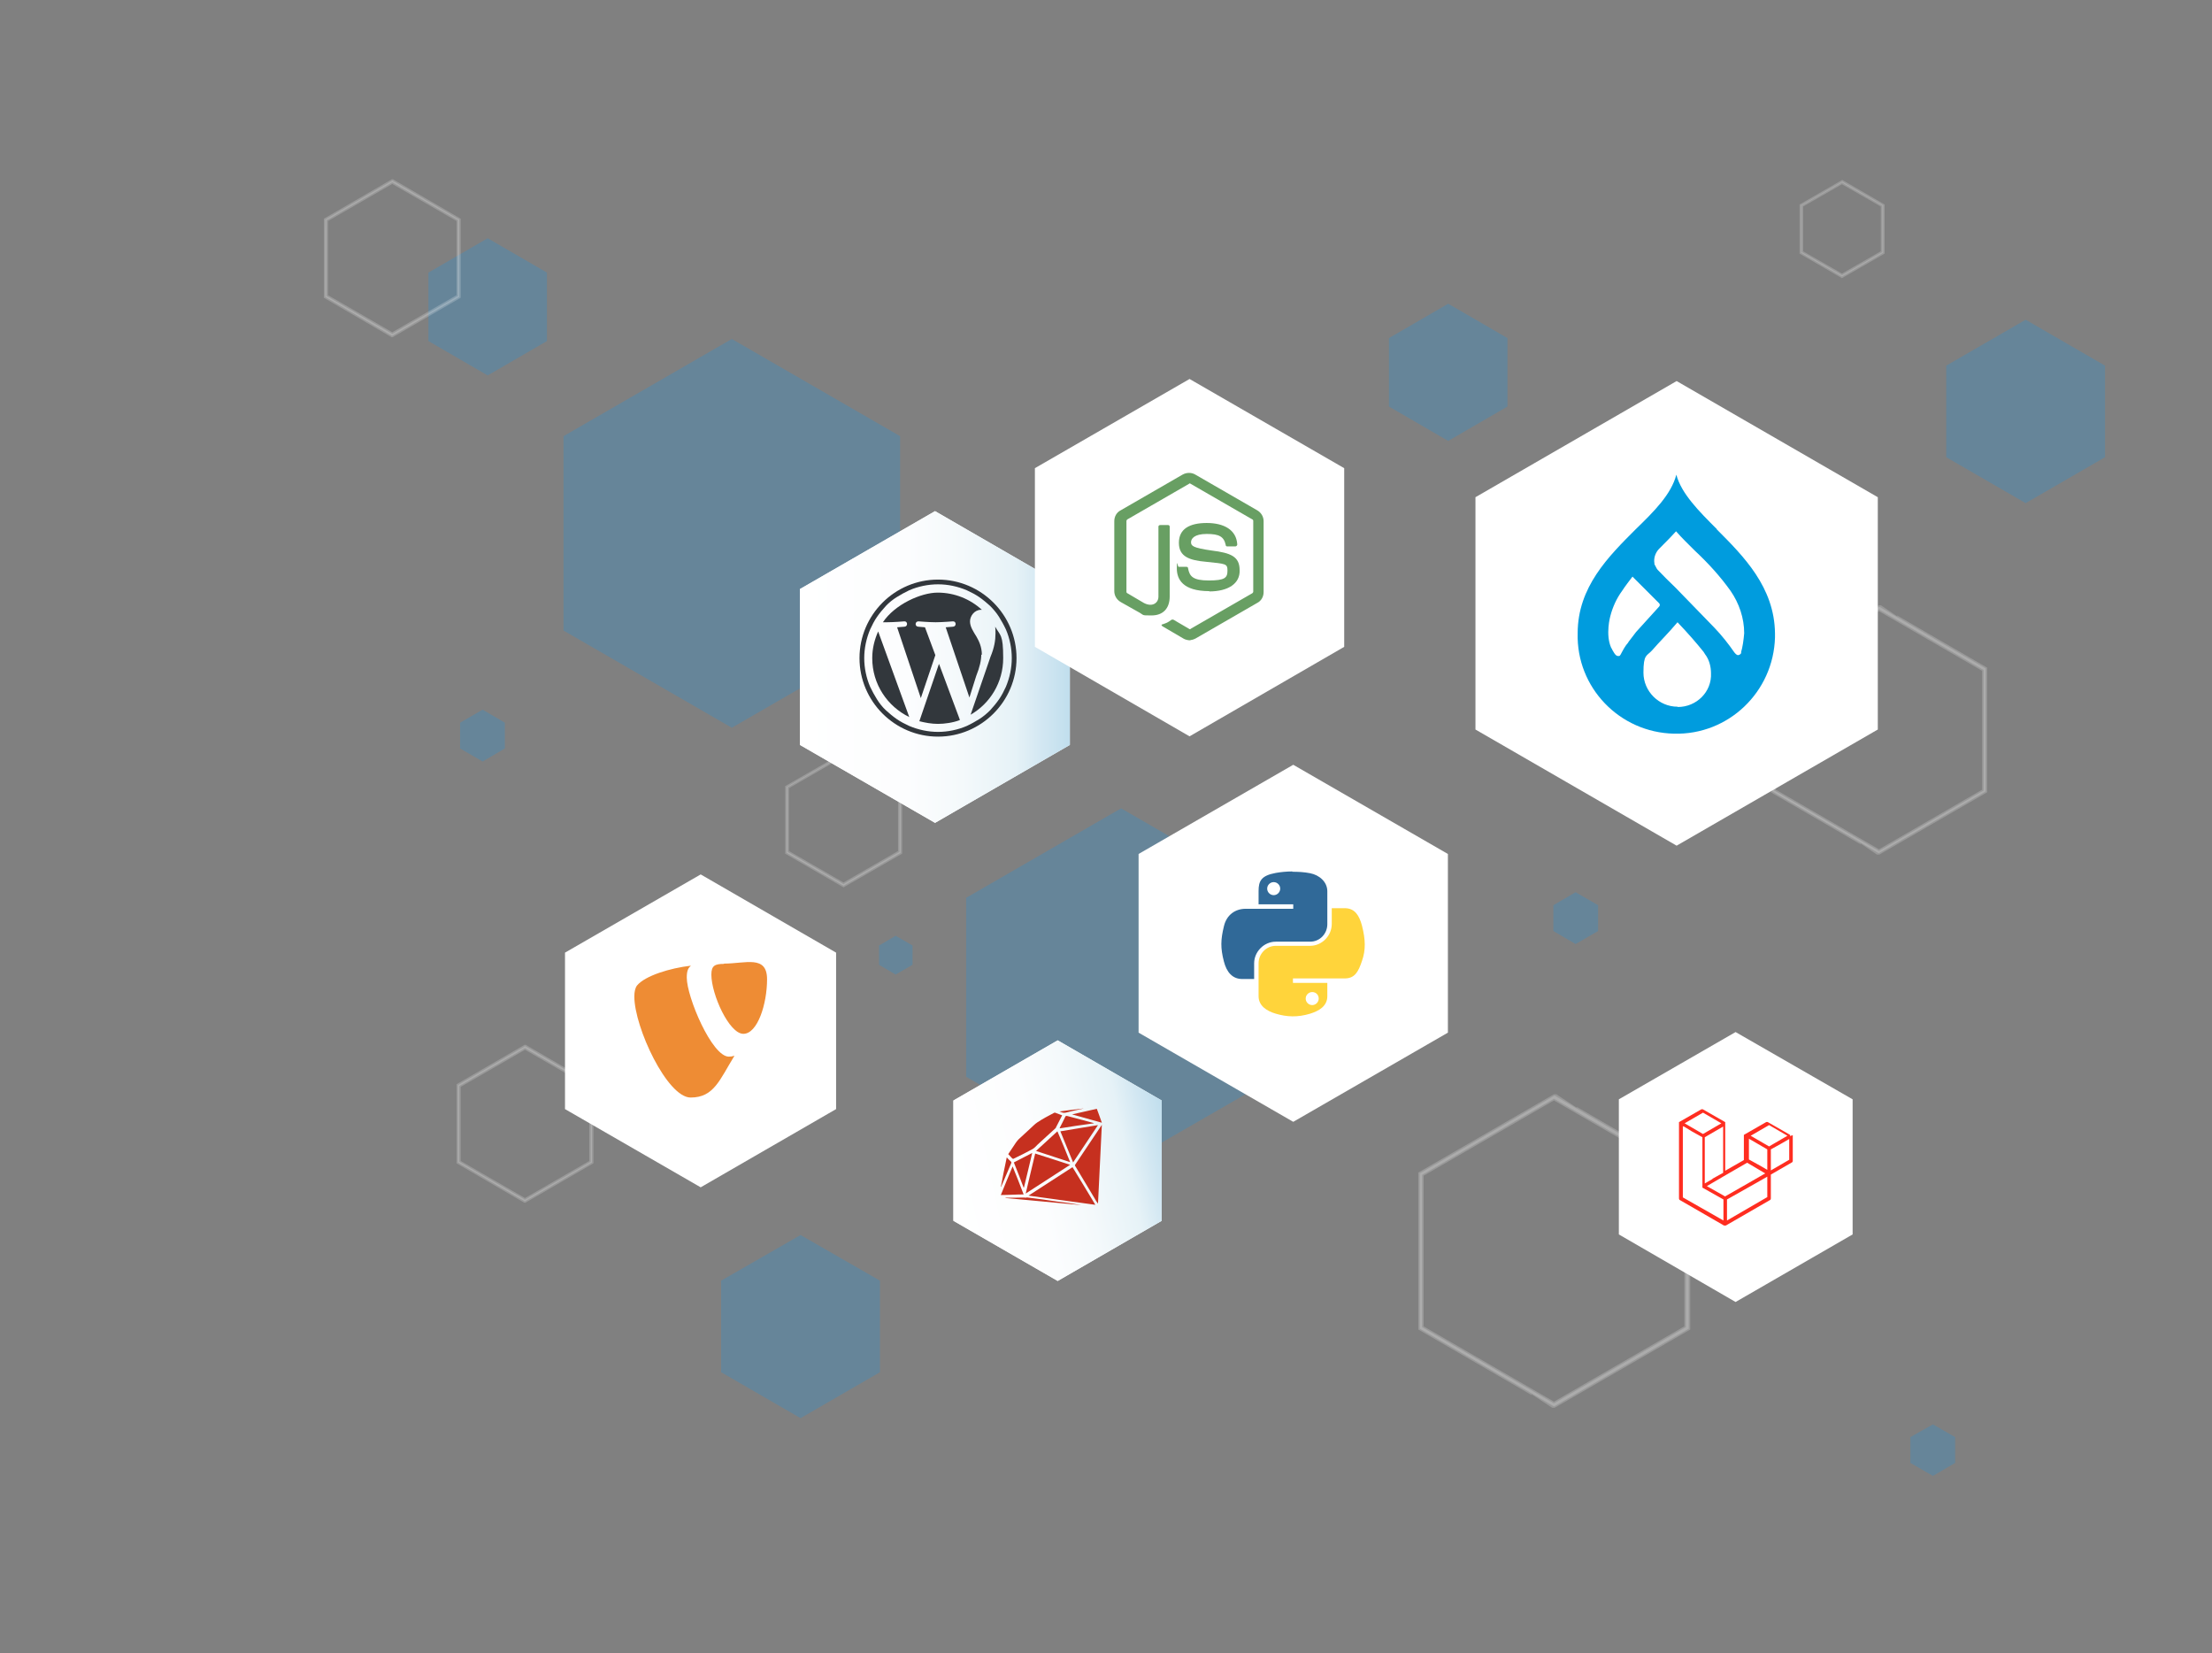 <?xml version="1.0" encoding="UTF-8"?>
<svg id="Layer_1" xmlns="http://www.w3.org/2000/svg" xmlns:xlink="http://www.w3.org/1999/xlink" version="1.1" viewBox="0 0 746.6 558">
  <rect x="0" y="0" width="746.6" height="558" fill="#808080" stroke="none"/>
  <!-- Generator: Adobe Illustrator 29.0.0, SVG Export Plug-In . SVG Version: 2.1.0 Build 186)  -->
  <defs>
    <style>
      .st0 {
        fill: url(#linear-gradient2);
      }

      .st1 {
        fill: url(#linear-gradient1);
      }

      .st2 {
        fill: url(#linear-gradient3);
      }

      .st3 {
        fill: url(#linear-gradient);
      }

      .st4 {
        fill: #ee8c34;
      }

      .st5 {
        fill: #019cfe;
        opacity: .2;
      }

      .st5, .st6, .st7, .st8, .st9, .st10, .st11, .st12 {
        isolation: isolate;
      }

      .st13 {
        fill: #009cde;
      }

      .st6 {
        fill: url(#radial-gradient4);
      }

      .st6, .st7, .st8, .st9, .st10, .st12 {
        opacity: .2;
        stroke: #fff;
        stroke-miterlimit: 10;
      }

      .st7 {
        fill: url(#radial-gradient2);
      }

      .st8 {
        fill: url(#radial-gradient5);
      }

      .st9 {
        fill: url(#radial-gradient3);
      }

      .st10 {
        fill: url(#radial-gradient1);
      }

      .st14 {
        fill: #fff;
      }

      .st11 {
        fill: url(#radial-gradient6);
        opacity: .4;
      }

      .st15 {
        fill: #689f63;
      }

      .st12 {
        fill: url(#radial-gradient);
      }

      .st16 {
        fill: #ff2d20;
      }

      .st17 {
        fill: #c6301f;
        fill-rule: evenodd;
      }

      .st18 {
        fill: #32373c;
      }
    </style>
    <radialGradient id="radial-gradient" cx="279.2" cy="-2447.4" fx="279.2" fy="-2447.4" r="370.5" gradientTransform="translate(0 -2426.6) scale(1 -1)" gradientUnits="userSpaceOnUse">
      <stop offset="0" stop-color="#f2f2f2"/>
      <stop offset=".7" stop-color="#fafafa"/>
      <stop offset=".9" stop-color="#fff"/>
    </radialGradient>
    <radialGradient id="radial-gradient1" cx="324" cy="-2739.5" fx="324" fy="-2739.5" xlink:href="#radial-gradient"/>
    <radialGradient id="radial-gradient2" cx="711.6" cy="-2463.3" fx="711.6" fy="-2463.3" r="226.9" xlink:href="#radial-gradient"/>
    <radialGradient id="radial-gradient3" cx="409.7" cy="-2646.8" fx="409.7" fy="-2646.8" r="315.3" xlink:href="#radial-gradient"/>
    <radialGradient id="radial-gradient4" cx="818.8" cy="-2715.9" fx="818.8" fy="-2715.9" r="742.6" gradientTransform="translate(0 -2426.6) scale(1 -1)" gradientUnits="userSpaceOnUse">
      <stop offset="0" stop-color="#f2f2f2"/>
      <stop offset=".7" stop-color="#fafafa"/>
      <stop offset=".9" stop-color="#fff"/>
    </radialGradient>
    <radialGradient id="radial-gradient5" cx="867.5" cy="-2567.6" fx="867.5" fy="-2567.6" r="588.7" xlink:href="#radial-gradient4"/>
    <linearGradient id="linear-gradient" x1="319.2" y1="399.8" x2="394.7" y2="383.7" gradientUnits="userSpaceOnUse">
      <stop offset="0" stop-color="#fff"/>
      <stop offset=".4" stop-color="#fcfdfe"/>
      <stop offset=".6" stop-color="#f4f9fb"/>
      <stop offset=".8" stop-color="#e6f2f7"/>
      <stop offset=".9" stop-color="#d2e7f2"/>
      <stop offset="1" stop-color="#c0deed"/>
    </linearGradient>
    <linearGradient id="linear-gradient1" x1="270" y1="225.1" x2="361.1" y2="225.1" xlink:href="#linear-gradient"/>
    <linearGradient id="linear-gradient2" x1="-6456.3" y1="-3451.6" x2="-6447.3" y2="-3443.8" gradientTransform="translate(19533.5 10626) scale(3 3)" gradientUnits="userSpaceOnUse">
      <stop offset="0" stop-color="#5a9fd4"/>
      <stop offset="1" stop-color="#306998"/>
    </linearGradient>
    <linearGradient id="linear-gradient3" x1="-6445.3" y1="-3439" x2="-6448.5" y2="-3443.6" gradientTransform="translate(19533.5 10626) scale(3 3)" gradientUnits="userSpaceOnUse">
      <stop offset="0" stop-color="#ffd43b"/>
      <stop offset="1" stop-color="#ffe873"/>
    </linearGradient>
    <radialGradient id="radial-gradient6" cx="-9841.4" cy="-2217.6" fx="-9841.4" fy="-2217.6" r="2.6" gradientTransform="translate(11587.5 -10916.3) rotate(-90) scale(1.1 5)" gradientUnits="userSpaceOnUse">
      <stop offset="0" stop-color="#b8b8b8" stop-opacity=".5"/>
      <stop offset="1" stop-color="#7f7f7f" stop-opacity="0"/>
    </radialGradient>
  </defs>
  <polygon class="st5" points="303.8 212.8 247 245.6 190.2 212.8 190.2 147.2 247 114.4 303.8 147.2 303.8 212.8"/>
  <polygon class="st5" points="184.6 115.1 164.6 126.7 144.6 115.1 144.6 92 164.6 80.4 184.6 92 184.6 115.1"/>
  <polygon class="st5" points="170.4 252.6 162.9 257 155.3 252.6 155.3 243.9 162.9 239.5 170.4 243.9 170.4 252.6"/>
  <polygon class="st5" points="659.9 493.7 652.4 498.1 644.8 493.7 644.8 485 652.4 480.7 659.9 485 659.9 493.7"/>
  <polygon class="st5" points="539.4 314.2 531.8 318.6 524.3 314.2 524.3 305.5 531.8 301.1 539.4 305.5 539.4 314.2"/>
  <polygon class="st5" points="308 325.6 302.3 328.9 296.7 325.6 296.7 319.1 302.3 315.8 308 319.1 308 325.6"/>
  <path class="st12" d="M132.4,113.3h-.1c0,0-22.5-13.1-22.5-13.1v-26.1l22.6-13.1h.1c0,0,22.5,13.1,22.5,13.1v26.1s-22.6,13.1-22.6,13.1ZM110.2,99.9l22.2,12.8,22.2-12.8v-25.6l-22.2-12.8-22.2,12.8s0,25.6,0,25.6Z"/>
  <polygon class="st5" points="508.8 137.2 488.8 148.8 468.8 137.2 468.8 114.1 488.8 102.5 508.8 114.1 508.8 137.2"/>
  <path class="st10" d="M177.2,405.4h-.1c0,0-22.5-13.1-22.5-13.1v-26.1l22.6-13.1h.1c0,0,22.5,13.1,22.5,13.1v26.1s-22.6,13.1-22.6,13.1ZM155,392.1l22.2,12.8,22.2-12.8v-25.6l-22.2-12.8-22.2,12.8s0,25.6,0,25.6Z"/>
  <path class="st7" d="M621.7,93.3h0s-13.8-8-13.8-8v-16l13.9-8h0s13.8,8,13.8,8v16s-13.9,8-13.9,8ZM608.1,85.1l13.6,7.8,13.6-7.8v-15.7l-13.6-7.8-13.6,7.8s0,15.7,0,15.7Z"/>
  <path class="st9" d="M284.7,298.9h0c0,0-19.2-11.1-19.2-11.1v-22.2l19.3-11.1h0c0,0,19.2,11.1,19.2,11.1v22.2s-19.3,11.1-19.3,11.1ZM265.8,287.5l18.9,10.9,18.9-10.9v-21.8l-18.9-10.9-18.9,10.9s0,21.8,0,21.8Z"/>
  <polygon class="st5" points="430.6 363.4 430.6 303 378.4 272.8 326.1 303 326.1 363.4 378.4 393.5 430.6 363.4"/>
  <polygon class="st5" points="297 463.1 297 432.2 270.2 416.8 243.4 432.2 243.4 463.1 270.2 478.6 297 463.1"/>
  <polygon class="st5" points="710.5 154.3 710.5 123.4 683.7 107.9 656.9 123.4 656.9 154.3 683.7 169.8 710.5 154.3"/>
  <path class="st6" d="M524.6,474.6h-.2c0-.1-45.2-26.2-45.2-26.2v-52.4l45.4-26.2h.2c0,.1,45.2,26.2,45.2,26.2v52.4l-45.4,26.2ZM480,447.9l44.5,25.7,44.5-25.7v-51.4l-44.5-25.7-44.5,25.7v51.4Z"/>
  <path class="st8" d="M634.2,287.9h-.2c0-.1-35.8-20.8-35.8-20.8v-41.5l36-20.8h.2c0,.1,35.8,20.8,35.8,20.8v41.5l-36,20.8ZM598.9,266.8l35.3,20.4,35.3-20.4v-40.7l-35.3-20.4-35.3,20.4v40.7Z"/>
  <g>
    <polygon class="st14" points="282.2 374.3 282.2 321.5 236.5 295.1 190.7 321.5 190.7 374.3 236.5 400.7 282.2 374.3"/>
    <g>
      <path class="st4" d="M231.8,329.9c0-2.5.6-3.3,1.4-4-7,.8-15.5,3.4-18.2,6.7-.6.8-.9,2.1-.9,3.7,0,10.4,11.1,34.1,19,34.1s9.8-6,14.8-14.1c-.7.2-1.2.3-1.9.3-5.7,0-14.2-20.1-14.2-26.7h0Z"/>
      <path class="st4" d="M244.3,325.3c-3,0-4.2.6-4.2,3.6,0,6.7,6,20,10.8,20s8-10.1,8-18.4-7.3-5.3-14.5-5.3h0Z"/>
    </g>
  </g>
  <g>
    <polygon class="st14" points="625.3 416.6 625.3 371 585.8 348.3 546.4 371 546.4 416.6 585.8 439.4 625.3 416.6"/>
    <path class="st16" d="M605.1,383.1v8.7c0,.2-.1.4-.3.5l-7.1,4.1v8.1c0,.2-.1.4-.3.5l-14.9,8.6s0,0-.1,0h-.4s0,0-.1,0l-14.9-8.6c-.2-.1-.3-.3-.3-.5v-25.6s0,0,0-.1c0,0,0,0,0,0h0c0,0,0,0,0-.1h0c0,0,7.5-4.3,7.5-4.3.2-.1.4-.1.6,0l7.5,4.3h0c0,0,0,0,0,.1h0c0,0,0,.1,0,.1,0,0,0,0,0,.1v16.1l6.3-3.6v-8.3s0,0,0-.1c0,0,0,0,0,0h0c0,0,0,0,0-.1h0c0,0,7.5-4.3,7.5-4.3.2-.1.4-.1.6,0l7.5,4.3h0c0,0,0,0,0,.1h0c0,0,0,.1,0,.1,0,0,0,.1,0,.2h0ZM603.9,391.4v-7l-2.6,1.5-3.6,2v7.1l6.2-3.6h0ZM596.5,404.1v-7l-3.5,2-10.1,5.7v7.1l13.6-7.9h0ZM568,380.1v24l13.7,7.8v-7.1l-7.1-4h0c0,0,0,0,0-.1h0c0,0,0-.1,0-.1h0s0,0,0,0h0v-16.8l-3.6-2-2.6-1.6h0ZM574.8,375.5l-6.2,3.6,6.2,3.6,6.2-3.6-6.2-3.6h0ZM578,397.8l3.6-2v-15.6l-2.6,1.5-3.6,2.1v15.6l2.6-1.5h0ZM597.1,379.7l-6.2,3.6,6.2,3.6,6.2-3.6-6.2-3.6ZM596.5,387.9l-3.6-2.1-2.6-1.5v7l3.6,2,2.6,1.5v-6.9h0ZM582.2,403.8l9.1-5.2,4.5-2.6-6.1-3.6-7.1,4.1-6.5,3.8,6.2,3.5Z"/>
  </g>
  <polygon class="st14" points="392.1 412 392.1 371.4 357 351.1 321.8 371.4 321.8 412 357 432.3 392.1 412"/>
  <polygon class="st14" points="361.1 251.4 361.1 198.8 315.6 172.5 270 198.8 270 251.4 315.6 277.7 361.1 251.4"/>
  <polygon class="st3" points="392.1 412 392.1 371.4 357 351.1 321.8 371.4 321.8 412 357 432.3 392.1 412"/>
  <polygon class="st1" points="361.1 251.4 361.1 198.8 315.6 172.5 270 198.8 270 251.4 315.6 277.7 361.1 251.4"/>
  <polygon class="st14" points="453.7 218.3 453.7 158 401.5 127.9 349.3 158 349.3 218.3 401.5 248.5 453.7 218.3"/>
  <g id="Logotype">
    <g id="W_Mark">
      <path class="st18" d="M316.6,197.2c3.4,0,6.6.7,9.7,2,1.5.7,2.9,1.4,4.2,2.3,1.3.9,2.6,2,3.7,3,1.1,1.1,2.2,2.4,3,3.7s1.6,2.7,2.3,4.2c1.3,3,2,6.4,2,9.7s-.7,6.6-2,9.7c-.7,1.5-1.4,2.9-2.3,4.2-.9,1.3-2,2.6-3,3.7-1.1,1.1-2.4,2.2-3.7,3s-2.7,1.6-4.2,2.3c-3,1.3-6.4,2-9.7,2s-6.6-.7-9.7-2c-1.5-.7-2.9-1.4-4.2-2.3-1.3-.9-2.6-2-3.7-3s-2.2-2.4-3-3.7-1.6-2.7-2.3-4.2c-1.3-3-2-6.4-2-9.7s.7-6.6,2-9.7c.7-1.5,1.4-2.9,2.3-4.2.9-1.3,2-2.6,3-3.7s2.4-2.2,3.7-3,2.7-1.6,4.2-2.3c3-1.3,6.4-2,9.7-2M316.6,195.6c-14.6,0-26.5,11.9-26.5,26.5s11.9,26.5,26.5,26.5,26.5-11.9,26.5-26.5-11.9-26.5-26.5-26.5h0Z"/>
      <path class="st18" d="M294.4,222.1c0,8.8,5.1,16.3,12.5,19.9l-10.5-28.9c-1.2,2.7-2,5.7-2,9ZM331.4,221c0-2.7-1-4.7-1.8-6.1-1.1-1.8-2.2-3.4-2.2-5.2s1.5-3.9,3.7-3.9h.3c-3.9-3.6-9.2-5.8-14.9-5.8s-14.5,4-18.5,10h1.4c2.3,0,5.8-.3,5.8-.3,1.2-.1,1.3,1.7.1,1.8,0,0-1.2.1-2.5.2l8,23.9,4.9-14.5-3.5-9.4c-1.2-.1-2.3-.2-2.3-.2-1.2-.1-1.1-1.8.1-1.8,0,0,3.7.3,5.8.3s5.8-.3,5.8-.3c1.2-.1,1.3,1.7.1,1.8,0,0-1.2.1-2.5.2l8,23.7,2.3-7.3c1.2-3,1.7-5.3,1.7-7.2h0ZM316.9,224.1l-6.6,19.3c2,.5,4.1.9,6.3.9s5.1-.4,7.4-1.3c-.1-.1-.1-.2-.1-.3l-6.9-18.5ZM335.9,211.5c.1.8.1,1.4.1,2.3,0,2.3-.4,4.8-1.7,7.9l-6.7,19.5c6.6-3.8,11-10.9,11-19.1s-1-7.5-2.7-10.6h0Z"/>
    </g>
  </g>
  <g>
    <polygon class="st14" points="633.8 246.2 633.8 167.8 565.9 128.6 498 167.8 498 246.2 565.9 285.4 633.8 246.2"/>
    <g id="Livello_2">
      <g id="Livello_1-2">
        <path class="st13" d="M579.5,178.6c-6.1-6.1-12-12-13.7-18.4-1.7,6.6-7.5,12.4-13.7,18.4-9.2,9.2-19.6,19.5-19.6,35.1-.5,18.3,14.1,33.5,32.5,33.9,18.4.5,33.6-14.1,34.1-32.5v-1.4c-.2-15.5-10.5-25.9-19.7-35.1h0ZM549.6,216.8c-1.1,1.2-1.8,2.6-2.6,4.1-.2.3-.3.5-.6.5h-.3c-.8,0-1.5-1.4-1.5-1.4h0c-.2-.3-.5-.8-.6-1.1l-.2-.3c-2-4.5-.3-10.6-.3-10.6h0c.8-3.1,2.1-6,4-8.6,1.1-1.7,2.3-3.2,3.5-4.8l1.5,1.5,7.5,7.5c.3.3.3.8,0,1.1l-7.8,8.6h0l-2.6,3.4h0ZM566.2,238.5c-6.3,0-11.5-5.2-11.5-11.5s1.1-5.5,2.9-7.5c2.5-2.9,5.4-5.7,8.6-9.5,3.8,4,6.3,6.9,8.8,10,.2.3.3.5.5.8,1.4,1.8,2,4.2,2,6.4.3,6.3-4.9,11.4-11.2,11.4h0ZM587.8,220.2h0c-.2.5-.6.8-1.1.9h-.2c-.5-.2-.8-.5-1.1-.9h0c-2-2.9-4.3-5.8-6.7-8.3l-3.1-3.2-10.1-10.4c-2.1-2-4.1-4-6.1-6.1,0-.2-.2-.2-.2-.3-.3-.5-.6-1.1-.8-1.5v-.3c-.3-1.7.3-3.5,1.5-4.8,2-2,4-4,5.8-6,2,2.3,4.3,4.5,6.4,6.6h0c4.5,4.2,8.5,8.6,12,13.5,2.9,4.2,4.6,9.2,4.6,14.3-.2,2.3-.5,4.6-1.1,6.6h0Z"/>
      </g>
    </g>
  </g>
  <g>
    <polygon class="st14" points="488.7 348.5 488.7 288.2 436.5 258.1 384.3 288.2 384.3 348.5 436.5 378.6 488.7 348.5"/>
    <g>
      <path class="st0" d="M436.2,294.1c-2,0-3.9.2-5.6.5-4.9.9-5.8,2.7-5.8,6.1v4.5h11.7v1.5h-16.1c-3.4,0-6.4,2-7.3,5.9-1.1,4.5-1.2,7.3,0,11.9.9,3.5,2.8,5.9,6.2,5.9h4v-5.3c0-3.9,3.3-7.3,7.3-7.3h11.6c3.3,0,5.8-2.7,5.8-5.9v-11.1c0-3.2-2.7-5.5-5.8-6.1-2-.4-4-.5-6-.5h0ZM429.9,297.7c1.2,0,2.2,1,2.2,2.2s-1,2.2-2.2,2.2-2.2-1-2.2-2.2,1-2.2,2.2-2.2h0Z"/>
      <path class="st2" d="M449.5,306.6v5.2c0,4.1-3.4,7.4-7.3,7.4h-11.6c-3.2,0-5.8,2.7-5.8,5.9v11.1c0,3.2,2.7,5,5.8,5.9,3.7,1.1,7.3,1.3,11.6,0,2.9-.9,5.8-2.5,5.8-5.9v-4.5h-11.6v-1.5h17.5c3.4,0,4.6-2.3,5.8-5.9,1.3-3.7,1.2-7.2,0-11.9-.9-3.4-2.4-5.9-5.8-5.9,0,0-4.4,0-4.4,0ZM442.9,334.8c1.3,0,2.2,1,2.2,2.2s-1,2.2-2.2,2.2-2.2-1-2.2-2.2c0-1.3,1.1-2.2,2.2-2.2Z"/>
      <path class="st11" d="M452.2,349.8c0,1.6-7,3-15.7,3s-15.7-1.4-15.7-3,7-3,15.7-3c8.6-.1,15.7,1.3,15.7,3Z"/>
    </g>
  </g>
  <path class="st17" d="M347.1,403.5c7.6,1,15,2.1,22.6,3.1-2.6-4.3-5.1-8.5-7.7-12.7,0,0-15,9.7-15,9.7ZM371.9,379.6c-.7,1-1.3,2-2,3-2.3,3.4-4.6,6.9-6.9,10.3-.1.2-.3.3-.1.6,2.2,3.7,4.4,7.3,6.6,11,.3.6.7,1.2,1.1,1.7.4-8.9.9-17.8,1.3-26.7,0,0,0,0,0,0ZM341.7,391c.1,0,.4.2.5,0,2.1-1,4.3-2.1,6.3-3.2.7-.4,1.2-1,1.8-1.6,1.9-1.8,3.9-3.5,5.8-5.3.1-.1.3-.2.3-.4.7-1.4,1.4-2.7,2.1-4.1-.8-.3-1.6-.6-2.4-.9-.1,0-.3,0-.4.1-1.9,1-3.8,2-5.6,3.2-.9.6-1.6,1.4-2.4,2.1-1.3,1.2-2.6,2.4-3.9,3.6-.3.3-.6.7-.9,1.1-.9,1.3-1.7,2.6-2.6,3.9.5.5.9,1,1.4,1.5ZM349.4,389.3c-1.1,4.5-2.1,8.9-3.2,13.5,5.1-3.3,10.1-6.5,15-9.7-3.9-1.3-7.8-2.5-11.8-3.8ZM370.6,379.7c-4.3.7-8.5,1.4-12.7,2.1,1.4,3.5,2.9,7,4.3,10.5,2.8-4.2,5.6-8.4,8.4-12.6ZM349.6,388.4c3.9,1.3,7.7,2.5,11.6,3.8-1.4-3.5-2.8-6.9-4.3-10.4-2.4,2.2-4.8,4.4-7.3,6.7ZM341.8,393.6c-1.4,3.3-2.7,6.5-4,9.7,2.6,0,5.1-.2,7.7-.2-1.2-3.2-2.4-6.2-3.7-9.4ZM345.6,400.8h0c.9-3.9,1.9-7.7,2.8-11.7-2.1,1.1-4.1,2.1-6.2,3.2,1.1,2.7,2.2,5.6,3.3,8.5ZM369.1,379c-1.2-.3-2.5-.7-3.7-1-1.8-.5-3.5-.9-5.3-1.4-.2,0-.4,0-.5.2-.6,1.3-1.3,2.6-1.9,3.8,0,0,0,0,0,.2,3.8-.6,7.6-1.2,11.5-1.7,0,0,0,0,0,0ZM361.9,376.1l10,2.8c-.6-1.6-1.1-3.2-1.7-4.7l-8.4,1.9s0,0,0,0ZM346.5,404.2c-1.2-.1-2.5,0-3.8,0-1,0-2.1,0-3.1,0-.1,0-.2,0-.3.1,8.6.8,17.1,1.6,25.7,2.4h0c-2.7-.5-5.5-.9-8.2-1.2-3.4-.5-6.8-1-10.3-1.4ZM338,400.3c1.1-2.6,2.2-5.1,3.3-7.7.1-.3.1-.4-.1-.6-.5-.4-.9-.9-1.4-1.4-.7,3.4-1.4,6.7-2,10h0c0,0,.1-.1.2-.2ZM359.7,375.5c1.9-.5,3.7-.9,5.6-1.3.1,0,.2,0,.4-.1h0c-2.6.3-5.3.6-8.1,1,.8.3,1.3.6,2.1.4Z"/>
  <g>
    <path class="st15" d="M401.8,216.1c-.8,0-1.6-.2-2.2-.5l-7-4.1c-.9-.5-.5-.8-.2-.8,1.4-.5,1.6-.5,3.1-1.6h.5l5.3,3.1c.2.2.5.2.6,0l20.8-12c.2-.2.3-.3.3-.5v-23.9c0-.3-.2-.5-.3-.5l-20.8-12c-.2-.2-.5-.2-.6,0l-20.8,12c-.2.2-.3.3-.3.5v23.9c0,.3.2.5.3.5l5.6,3.3c3.1,1.6,4.9-.3,4.9-2v-23.8c0-.3.3-.5.6-.5h2.7c.3,0,.5.3.5.5v23.6c0,4.1-2.3,6.4-6.1,6.4s-2.2,0-4.9-1.4l-5.5-3.1c-1.4-.8-2.2-2.2-2.2-3.7v-23.6c0-1.6.8-3,2.2-3.7l20.8-12c1.4-.8,3.1-.8,4.4,0l20.8,12c1.4.8,2.2,2.2,2.2,3.7v23.9c0,1.6-.8,3-2.2,3.7l-20.8,12c-.2.1-1,.5-1.7.5"/>
    <path class="st15" d="M408.2,199.5c-9.1,0-11-4.1-11-7.7s.3-.5.6-.5h2.7c.3,0,.5.2.5.5.5,2.7,1.6,4.1,7,4.1s6.3-.9,6.3-3.3-.5-2.3-7.2-3c-5.6-.5-9.2-1.7-9.2-6.4s3.6-6.7,9.4-6.7,10,2.3,10.3,7.2c0,.2,0,.3-.2.5s-.3.2-.5.2h-2.7c-.3,0-.5-.2-.5-.5-.6-2.8-2.2-3.7-6.4-3.7s-5.3,1.6-5.3,2.8.6,1.9,7,2.8c6.4.8,9.4,2,9.4,6.6.2,4.5-3.8,7.2-10.3,7.2"/>
  </g>
</svg>